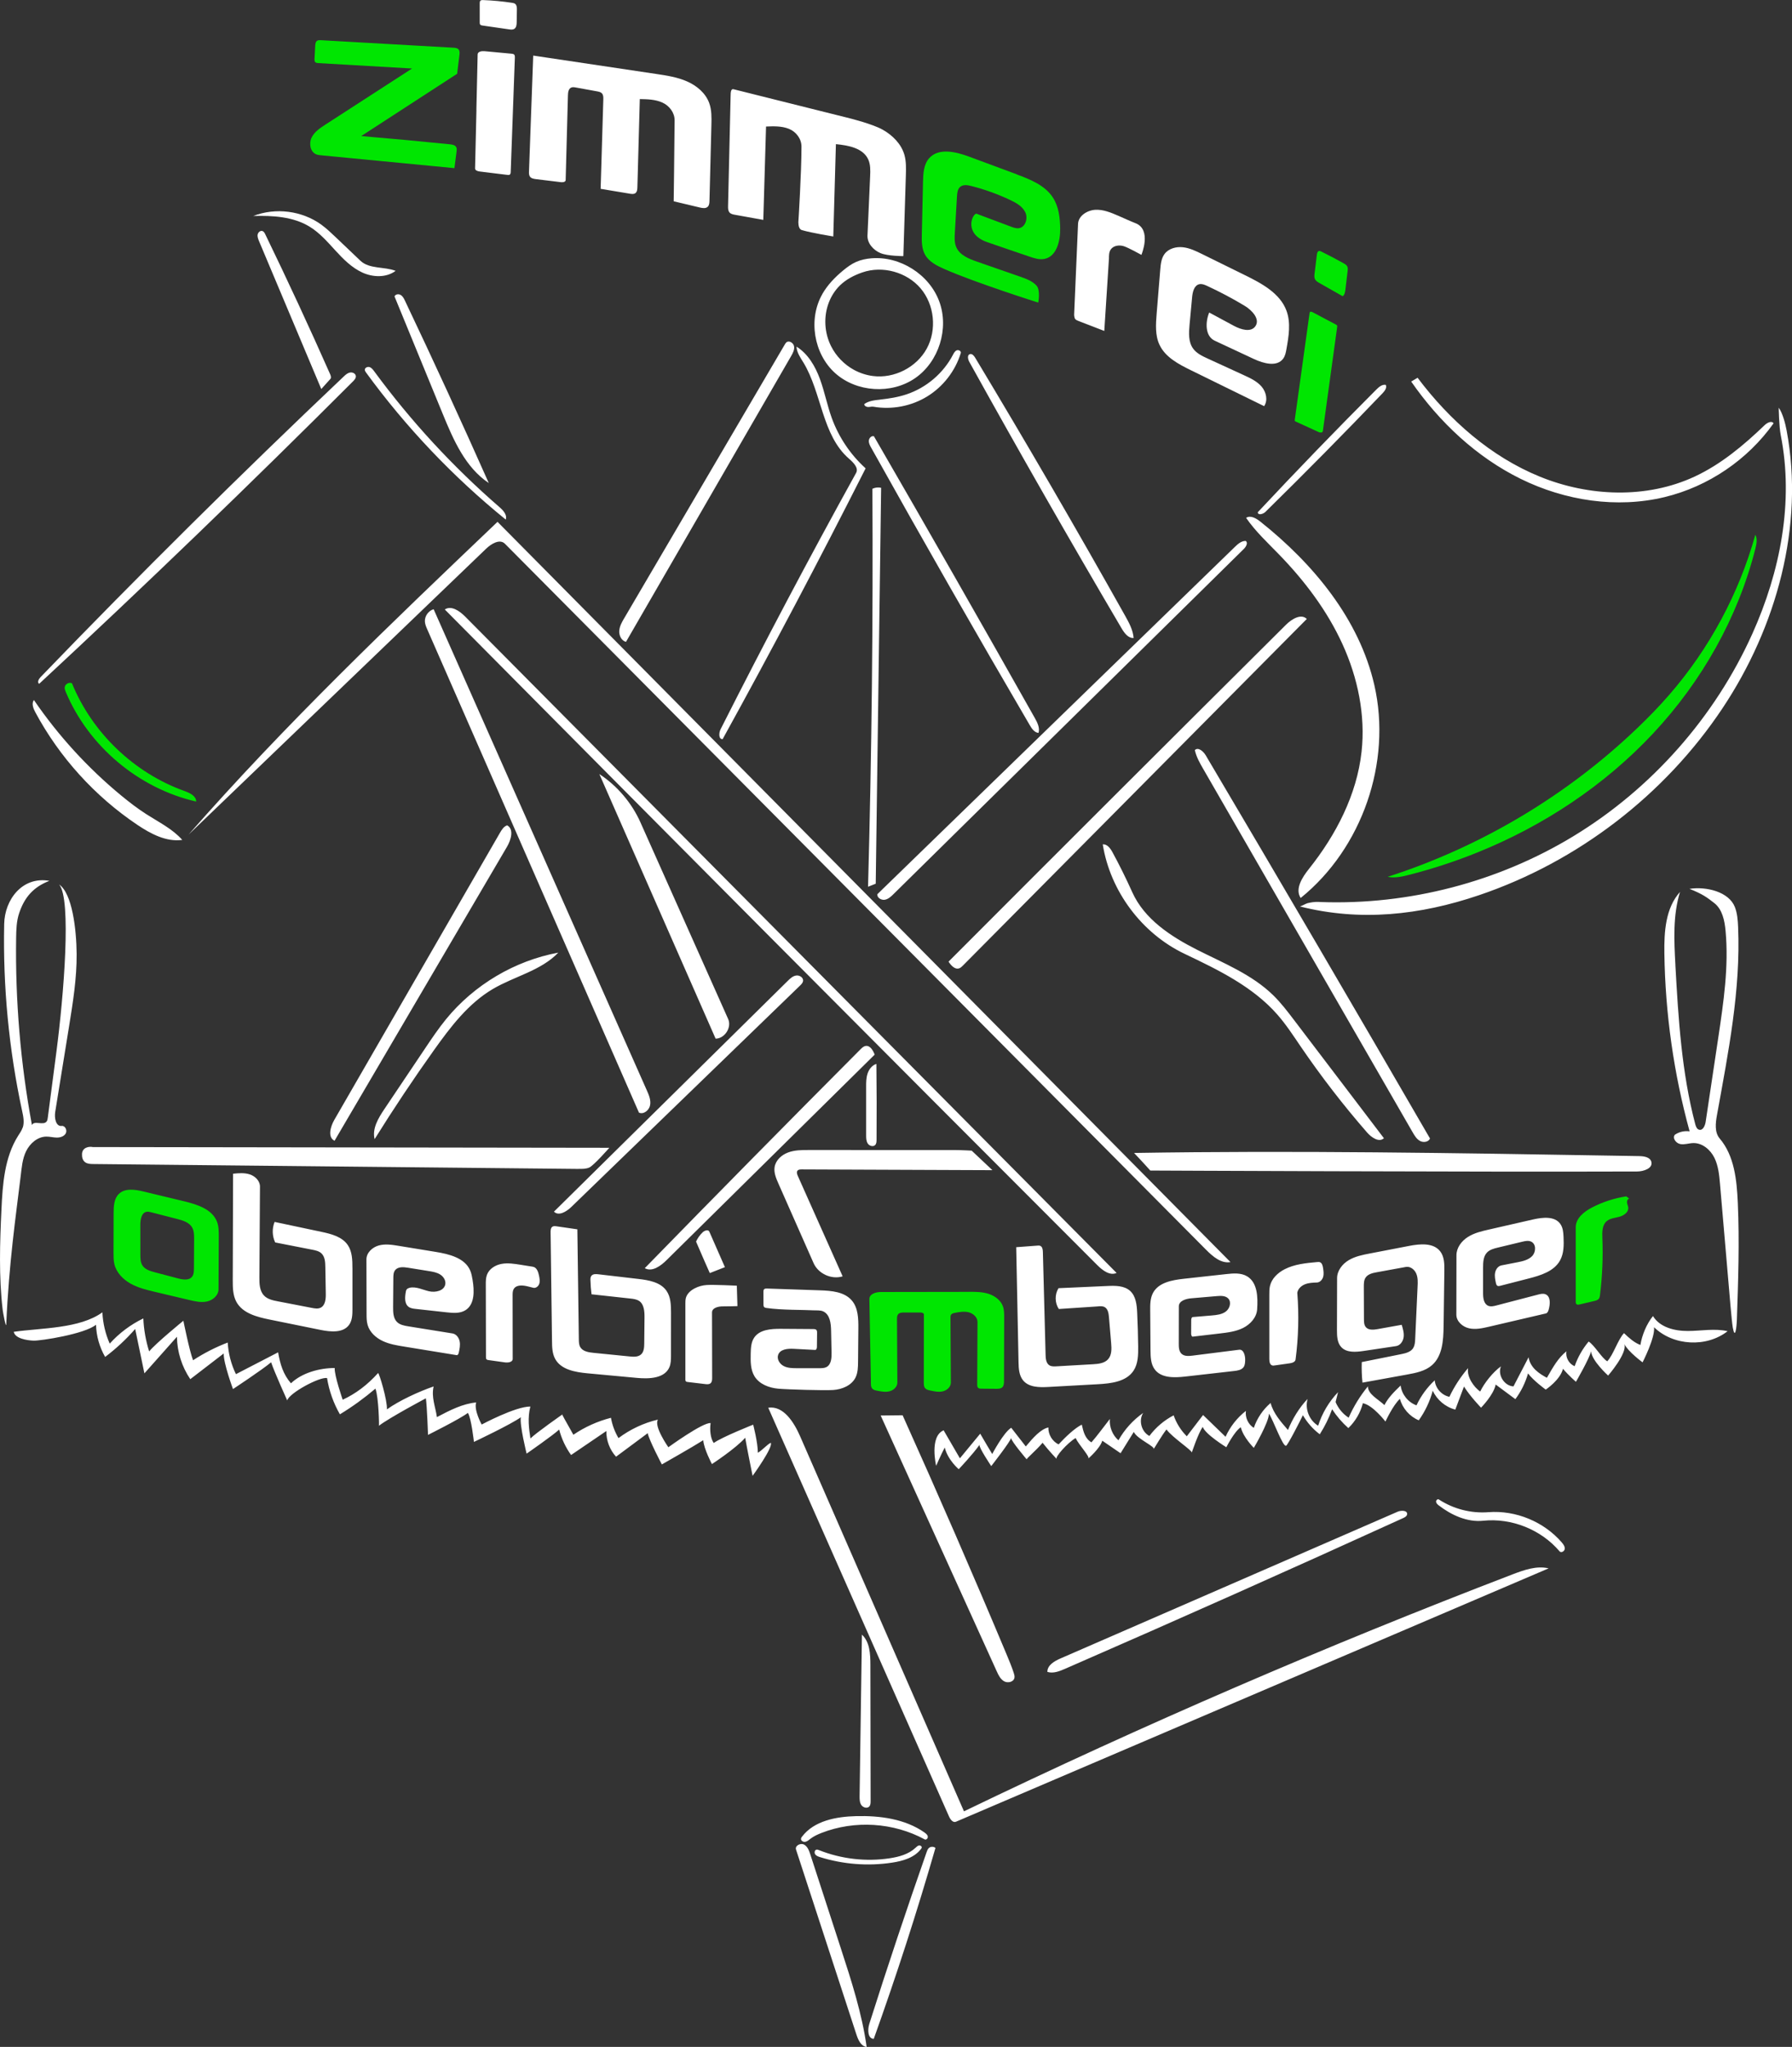 <?xml version="1.0" encoding="UTF-8"?><svg id="a" xmlns="http://www.w3.org/2000/svg" viewBox="0 0 547.63 625.37"><rect x="0" y="0" width="547.63" height="625.37" fill="#333333" stroke="none"/><path id="b" d="M536.42,163.37c.68,1.26,.37,2.8,.03,4.19-5.31,21.1-16.39,40.63-31.26,56.52-14.87,15.89-33.45,28.18-53.62,36.33-6.85,2.77-13.88,5.07-21.04,6.89-2.11,.54-4.32,1.03-6.45,.58,28.42-9.14,54.72-24.8,76.29-45.45,3.39-3.24,6.67-6.61,9.74-10.15,12.25-14.08,21.32-30.93,26.32-48.92h0ZM59.95,244.89h0c.02-1.71-1.94-2.63-3.55-3.21-15.4-5.51-28.24-17.79-34.41-32.93-.9-.44-2.14,.27-2.22,1.27-.04,.48,.15,.94,.33,1.38,6.97,16.62,22.28,29.48,39.86,33.49h0Z" fill="#00e601"/><path id="c" d="M377.08,99.55c2.12,1.14,5.18,2.09,6.56,.12,1.52-2.17-1.01-4.87-3.28-6.24-3.71-2.24-7.55-4.27-11.49-6.09-.74-.34-1.56-.69-2.36-.51-1.58,.35-2.05,2.34-2.2,3.95-.26,2.79-.52,5.58-.78,8.37-.23,2.51-.41,5.28,1.07,7.33,1.06,1.48,2.79,2.3,4.45,3.06,3.72,1.71,7.43,3.42,11.15,5.12,1.95,.9,3.97,1.84,5.36,3.48,1.39,1.64,1.97,4.18,.75,5.95-7.45-3.66-14.91-7.31-22.36-10.97-3.78-1.85-7.84-3.98-9.62-7.8-1.36-2.91-1.12-6.28-.86-9.49,.37-4.48,.73-8.97,1.1-13.45,.14-1.67,.31-3.43,1.31-4.78,1.25-1.68,3.54-2.29,5.62-2.06s4,1.17,5.87,2.09c4.39,2.16,8.79,4.33,13.18,6.49,5.1,2.51,10.65,5.5,12.61,10.85,1.35,3.69,.67,7.78-.02,11.65-.18,1.02-.38,2.09-.99,2.93-1.89,2.63-5.98,1.52-8.92,.15-4.01-1.87-8.02-3.75-12.03-5.62-2.93-1.37-2.9-5.61-1.67-8.6,2.52,1.36,5.04,2.71,7.55,4.07h0Zm-133.1-31.56h0c.02,.92,.2,2.07,1.09,2.32,3.14,.9,9.58,1.94,9.58,1.94,0,0,.53-18.8,.8-28.21,3.8,.37,8.27,1.18,9.87,4.65,.73,1.59,.67,3.41,.59,5.15-.27,6.03-.54,12.06-.81,18.08-.11,2.37,1.77,4.48,3.95,5.4,2.19,.93,7.01,.93,7.01,.93,0,0,.51-16.51,.77-24.76,.06-2.06,.12-4.17-.44-6.16-.96-3.37-3.65-6.04-6.72-7.75-3.07-1.7-9.92-3.42-9.92-3.42l-35.63-8.91c-.75-.12-.84,.85-.85,2.15,0,0-.52,22.37-.78,33.55-.02,.69,0,1.46,.46,1.98,.4,.45,1.05,.58,1.64,.69,2.89,.52,8.67,1.56,8.67,1.56,0,0,.56-19.02,.84-28.52,2.36-.1,4.81-.18,7.01,.71,2.19,.89,3.82,3.04,3.82,5.4,0,8.15-.96,23.19-.96,23.19h0Zm-48.45-37.72c2.34,.04,4.76,.1,6.9,1.07,2.13,.97,3.75,3.09,3.73,5.44-.07,8.74-.28,24.72-.28,24.72,0,0,5.33,1.27,8,1.9,.83,.2,1.82,.35,2.42-.25,.45-.45,.49-1.15,.51-1.78,.2-7.72,.39-15.45,.59-23.17,.06-2.27,.11-4.6-.67-6.73-1.11-3.04-3.8-5.29-6.76-6.59-2.96-1.31-6.2-1.8-9.4-2.28-12.54-1.87-25.08-3.75-37.62-5.62-.43,11.79-.86,23.59-1.29,35.38-.02,.56-.03,1.16,.3,1.61,.4,.55,1.15,.67,1.83,.76,2.55,.31,5.1,.62,7.64,.93,.59,.07,1.41-.05,1.43-.64,.23-8.64,.47-17.27,.7-25.91,.02-.9,.17-1.98,.99-2.35,.44-.2,.94-.11,1.41-.03,2.17,.39,4.34,.78,6.51,1.18,.53,.1,1.11,.21,1.47,.61,.45,.48,.45,1.21,.43,1.86-.27,9.1-.82,27.31-.82,27.31,0,0,5.97,.99,8.95,1.49,.56,.09,1.2,.17,1.66-.16,.54-.39,.6-1.15,.62-1.81,.25-8.98,.5-17.95,.74-26.93h0Zm-.23,367.17h0c1.54,1.05,1.68,3.23,1.66,5.09-.03,2.63-.05,5.26-.08,7.9-.01,1.22-.09,2.59-1,3.39-.9,.79-2.24,.72-3.44,.6-3.71-.37-7.41-.74-11.12-1.11-1.52-.15-3.26-.45-4.01-1.77-.39-.69-.41-1.52-.42-2.31-.15-11.22-.3-22.43-.45-33.65-2.12-.31-4.23-.62-6.35-.92-.43-.06-.9-.12-1.26,.11-.53,.33-.57,1.07-.57,1.69,.14,11.08,.29,22.16,.43,33.25,.02,1.85,.07,3.79,.95,5.43,1.8,3.35,6.2,4.09,9.99,4.44,5.03,.47,10.06,.93,15.09,1.4,3.69,.34,8.35,.15,9.83-3.24,.49-1.11,.5-2.37,.5-3.59,0-4.35,0-8.69,.01-13.04,0-2.34-.05-4.84-1.39-6.76-1.85-2.65-5.45-3.25-8.66-3.62-4.06-.47-8.12-.95-12.18-1.42-.76-.09-1.67-.12-2.12,.5-.28,.38-.29,.89-.27,1.36,.04,1.42,.15,2.85,.33,4.26,3.96,.43,7.93,.87,11.89,1.3,.92,.1,1.88,.22,2.64,.73h0Zm236.55,14.46h0c-.78,1.18-2.32,1.55-3.71,1.83-4,.8-7.99,1.61-11.99,2.41-.07,2.09,0,4.19,.22,6.28,4.54-.82,9.08-1.65,13.62-2.47,2.7-.49,5.55-1.05,7.62-2.86,3.2-2.81,3.49-7.6,3.55-11.86,.08-5.66,.15-11.32,.23-16.99,.03-2.06,0-4.29-1.26-5.92-2.07-2.7-6.18-2.32-9.52-1.67-3.98,.77-7.96,1.54-11.94,2.3-2.24,.43-4.53,.88-6.49,2.05-1.96,1.16-3.56,3.2-3.57,5.48-.01,5.29-.03,10.58-.04,15.86,0,1.84,.06,3.87,1.31,5.22,1.63,1.76,4.42,1.54,6.79,1.19,3.32-.5,6.64-.99,9.96-1.49,1.27-.19,2.15-1.46,2.32-2.74,.17-1.27-.22-2.54-.59-3.77-2.46,.44-4.92,.88-7.38,1.32-1.26,.23-2.79,.36-3.6-.63-.53-.64-.55-1.54-.56-2.37-.01-3.32-.02-6.64-.04-9.96,0-.95,.01-1.97,.53-2.76,.72-1.1,2.16-1.43,3.46-1.66,2.96-.54,5.92-1.08,8.88-1.62,1.32-.24,2.62,.78,3.15,2.02,.53,1.24,.48,2.64,.41,3.98-.24,5.34-.49,10.67-.73,16.01-.04,.97-.11,2-.65,2.81h0Zm-324.15-24.46h0c0-2.44-.05-5.06-1.43-7.07-1.75-2.55-5.07-3.39-8.1-4.03-4.75-1.01-9.5-2.01-14.25-3.02-.82,1.99-.75,4.33,.18,6.27,3.77,.74,7.55,1.48,11.33,2.22,.98,.19,2.02,.41,2.76,1.08,1.11,1.01,1.21,2.68,1.23,4.18,.05,2.73,.09,5.47,.14,8.2,.03,1.61-.15,3.58-1.61,4.27-.8,.38-1.75,.22-2.62,.05-3.47-.67-6.95-1.34-10.42-2.01-1.53-.29-3.16-.64-4.23-1.77-1.35-1.41-1.42-3.57-1.41-5.52,.06-9.25,.12-18.51,.18-27.76,.01-1.73-1.45-3.18-3.09-3.72-1.64-.55-3.41-.39-5.13-.22-.03,10.81-.07,21.63-.1,32.44,0,2.3,.01,4.71,1.12,6.73,1.9,3.48,6.27,4.6,10.15,5.39,5.2,1.06,10.4,2.11,15.6,3.17,3.06,.62,6.89,.97,8.7-1.58,.97-1.37,1.01-3.16,1.01-4.84,0-4.16,0-8.32,0-12.48h0Zm227.92,11.66c.67-.04,1.38-.08,1.97,.25,.99,.56,1.2,1.87,1.3,3.01,.22,2.64,.45,5.29,.67,7.93,.15,1.73,.23,3.67-.92,4.97-1.12,1.26-2.99,1.45-4.68,1.54-3.71,.21-7.43,.43-11.14,.64-.72,.04-1.5,.07-2.12-.31-1-.62-1.14-1.99-1.17-3.17-.28-10.49-.55-20.97-.83-31.46-.02-.71-.13-1.57-.78-1.86-.29-.13-.62-.11-.93-.08-2.15,.16-4.3,.32-6.44,.48,.24,11.68,.47,23.37,.71,35.05,.04,1.98,.14,4.13,1.41,5.66,1.76,2.12,4.94,2.14,7.68,1.99,5.07-.28,10.13-.56,15.2-.84,4.02-.22,8.63-.77,10.85-4.12,1.4-2.12,1.45-4.82,1.42-7.36-.04-3.44-.14-6.88-.3-10.31-.11-2.42-.37-5.1-2.16-6.72-1.79-1.62-4.48-1.61-6.9-1.5-4.99,.22-9.99,.44-14.98,.67-1.19,1.9-1.15,4.49,.09,6.36,4.02-.27,8.04-.54,12.05-.8h0Zm-86.19,7.17c-.22-.2-.54-.21-.84-.22-3.33-.02-6.65-.04-9.98-.07-2.99-.02-6.49,.22-8.15,2.71-.95,1.42-1.01,3.23-1.05,4.94-.05,2.34-.06,4.82,1.15,6.83,1.48,2.43,4.45,3.56,7.29,3.81,2.84,.25,14.01,.58,16.75,.4,2.74-.18,5.65-1.38,6.86-3.84,.71-1.45,.74-3.14,.76-4.76,.03-3.4,.06-6.79,.09-10.19,.03-2.98-.05-6.25-1.97-8.53-2.27-2.69-6.22-3.01-9.73-3.13-5.41-.18-10.82-.37-16.23-.55-.31-.01-.65,0-.87,.21-.2,.21-.22,.53-.21,.82,0,1.27,0,2.54,.01,3.81,0,.28,.01,.6,.2,.81,.18,.2,.46,.25,.72,.29,4.74,.69,11.42,.54,14.32,.72,1.03,.06,2.15-.1,3.09,.36,1.99,.97,2.3,3.62,2.34,5.84,.04,2.27,.09,4.54,.14,6.81,.03,1.6-.11,3.52-1.51,4.3-.65,.36-1.44,.37-2.19,.37-2.29,0-4.57,0-6.86,0-1.4,0-2.86-.02-4.09-.67-1.24-.65-2.15-2.15-1.65-3.46,.65-1.7,2.93-1.89,4.75-1.79,2.17,.11,4.34,.23,6.51,.34,.42,.02,.57-.54,.57-.96,.02-1.42,.03-2.83,.05-4.25,0-.34-.01-.72-.26-.95h0Zm-124.26-12.81h0c-.34,.08-.69,.21-.9,.49-.16,.22-.21,.49-.26,.75-.29,1.61-.45,3.6,.87,4.57,.62,.45,1.42,.55,2.18,.63,3.14,.35,6.28,.69,9.42,1.04,1.97,.22,4.11,.4,5.78-.66,2.84-1.8,2.71-5.92,2.16-9.23-.17-1-.34-2.01-.75-2.94-1.67-3.82-6.44-4.97-10.55-5.64-3.78-.62-7.56-1.23-11.34-1.85-2.01-.33-4.09-.65-6.05-.1-1.96,.55-3.76,2.22-3.75,4.26,.01,5.53,.03,11.05,.04,16.58,0,1.17,0,2.37,.34,3.49,.65,2.19,2.5,3.86,4.57,4.84,2.07,.98,4.36,1.36,6.61,1.72,5.34,.87,10.67,1.74,16.01,2.61,.37,.06,.57-.4,.65-.76,.25-1.13,.49-2.3,.27-3.44-.22-1.14-1.04-2.24-2.18-2.43-4.5-.72-9-1.45-13.5-2.17-1.25-.2-2.59-.45-3.48-1.34-1.13-1.13-1.19-2.92-1.18-4.52,.02-2.96,.04-5.92,.07-8.89,0-.84,.03-1.75,.55-2.41,.85-1.09,2.5-.98,3.87-.76,2.14,.34,4.27,.69,6.41,1.03,1.19,.19,2.42,.4,3.45,1.03s1.81,1.82,1.6,3.01c-.35,2-3.01,2.59-4.99,2.13-1.98-.46-3.94-1.51-5.92-1.07h0Zm239.4,14.9c2.7-.32,5.41-.63,8.11-.95,2.47-.29,4.99-.59,7.21-1.7,2.22-1.11,4.12-3.2,4.29-5.68,.25-3.71,.12-8.2-3.08-10.1-1.87-1.11-4.22-.91-6.38-.67-4.32,.48-8.65,.95-12.97,1.43-3.57,.39-7.7,1.14-9.39,4.31-.87,1.63-.88,3.57-.86,5.41,.03,4.05,.06,8.1,.09,12.15,.02,2.03,.08,4.21,1.3,5.83,1.99,2.67,5.95,2.55,9.26,2.18,5.01-.57,10.02-1.14,15.03-1.71,1.05-.12,2.23-.31,2.85-1.17,.43-.6,.47-1.38,.49-2.12,.05-1.41-.46-3.38-1.86-3.2-4.75,.6-9.49,1.2-14.24,1.8-1.15,.14-2.46,.24-3.32-.54-.82-.75-.88-2-.87-3.11,0-3.81,.01-7.61,.02-11.42,0-1.67,2.16-2.31,3.83-2.45,2.61-.22,5.22-.45,7.83-.67,1.21-.1,2.59-.14,3.43,.73,1.05,1.1,.49,3.06-.72,3.98-1.22,.92-2.82,1.08-4.34,1.21-1.91,.16-3.82,.32-5.73,.48-.41,.03-.52,.57-.52,.98,0,1.36-.01,2.72-.02,4.08,0,.42,.16,.99,.57,.94h0Zm92.58-16.38c.07,.32,.16,.68,.45,.85,.27,.15,.6,.08,.9,0,2.87-.74,5.74-1.47,8.6-2.21,3.71-.95,7.82-2.2,9.66-5.56,1.17-2.13,1.16-4.7,1.05-7.13-.06-1.38-.17-2.84-.97-3.98-1.71-2.45-5.39-2.05-8.31-1.39-4.48,1.02-8.96,2.05-13.44,3.07-2.24,.51-4.53,1.04-6.48,2.27-1.95,1.22-3.52,3.29-3.52,5.59-.01,6.06-.02,12.11-.03,18.17,0,2.05,1.88,3.71,3.88,4.16,2,.45,4.08-.02,6.08-.48,5.8-1.35,11.6-2.7,17.4-4.06,.5-.12,.72-.7,.86-1.19,.47-1.7,.63-4.04-1.01-4.68-.7-.27-1.48-.09-2.21,.1-4.27,1.11-8.54,2.22-12.8,3.34-.82,.21-1.71,.42-2.49,.08-1.35-.59-1.55-2.39-1.55-3.86,0-2.58,0-5.17,0-7.75,0-1.64,.07-3.45,1.19-4.64,.86-.9,2.13-1.23,3.34-1.52,2.48-.6,4.97-1.2,7.45-1.79,.9-.22,1.9-.43,2.74-.02,1.53,.74,1.48,3.12,.32,4.36-1.16,1.24-2.94,1.63-4.61,1.95-1.6,.31-3.2,.63-4.81,.94-1.03,.2-1.75,1.21-1.94,2.24-.2,1.03,.02,2.09,.24,3.12h0ZM338.89,79.03h0c0-.95,0-1.95,.51-2.75,.8-1.25,2.59-1.51,4.01-1.07,1.42,.44,5.4,2.66,5.4,2.66,0,0,3.25-7.7-1.78-9.67-1.79-.7-3.52-1.52-5.28-2.28-2.25-.97-4.61-1.97-7.06-1.82-2.45,.15-5.13,1.83-5.24,4.28-.39,9.19-1.2,27.83-1.2,27.83,0,0,.05,.91,.32,1.25,.23,.29,.6,.44,.95,.58,2.65,1.02,7.95,3.07,7.95,3.07l1.42-22.09h0ZM145.6,33.54c-.14,5.97-.28,11.93-.42,17.9-.01,.62,.77,.88,1.38,.95,2.84,.35,5.69,.7,8.53,1.05,.23,.03,.49,.05,.68-.08,.25-.17,.29-.52,.3-.83,.43-11.65,.85-23.31,1.27-34.96,.01-.31,0-.65-.2-.88-.2-.21-.51-.25-.8-.28-2.76-.26-5.52-.51-8.28-.77-.87-.08-2.07,.12-2.09,.98-.07,3.06-.14,6.12-.21,9.18-.06,2.58-.12,5.16-.18,7.74h0ZM402.52,385.58c-3.42,.31-6.95,.64-10,2.23-2.06,1.07-3.9,2.82-4.42,5.08-.2,.85-.2,1.74-.2,2.61,0,6.56,0,13.13,0,19.69,0,.77,.13,1.74,.87,1.97,.26,.08,.55,.05,.82,0,1.51-.21,3.01-.43,4.52-.64,.76-.11,1.71-.39,1.81-1.15,.89-6.76,1.07-13.62,.53-20.42,.21-1.21,1.24-2.15,2.38-2.59,1.14-.45,2.4-.49,3.62-.53,.92-.03,1.66-.85,1.91-1.74,.24-.89,.1-1.83-.04-2.74-.11-.69-.31-1.5-.97-1.73-.26-.09-.55-.07-.83-.04h0Zm-239.66,1.43h0c-1.28-.2-2.55-.41-3.83-.61-1.91-.3-3.86-.61-5.76-.26-1.9,.35-3.77,1.5-4.45,3.31-.36,.96-.37,2.02-.36,3.05,.02,7.36,.04,14.73,.05,22.09,0,.26,.01,.55,.2,.73,.15,.15,.37,.18,.58,.21,1.67,.23,3.34,.47,5,.7,.98,.14,2.39-.06,2.39-1.06-.01-6.46-.02-12.92-.03-19.37,0-.7,0-1.43,.37-2.02,.83-1.34,2.82-1.13,4.35-.74,.53,.13,1.07,.27,1.6,.4,.79,.2,1.58-.46,1.83-1.23,.25-.77,.1-1.61-.06-2.4-.23-1.18-.69-2.6-1.88-2.79h0Zm62.32,5.79s-7.01-.35-9.16-.21c-1.3,.08-2.6,.42-3.76,1.04-1.2,.63-2.31,1.61-2.66,2.92-.15,.57-.15,1.17-.15,1.76,0,7.7,0,15.41,0,23.11,0,.21,0,.44,.15,.6,.13,.14,.35,.18,.54,.2,1.79,.21,3.58,.43,5.37,.64,.57,.07,1.21,.11,1.64-.26,.45-.39,.48-1.05,.48-1.64-.01-6.66-.03-13.32-.04-19.97,0-1.46,1.97-1.9,3.43-1.87,1.15,.02,4.34-.08,4.34-.08l-.19-6.23h0ZM146.6,6.8c0,.26,0,.55,.18,.74,.17,.18,.43,.23,.67,.26,2.7,.39,5.41,.78,8.11,1.17,.54,.08,1.14,.15,1.61-.15,.64-.41,.72-1.29,.73-2.05,.02-1.26,.04-2.53,.06-3.79,.01-.66-.03-1.43-.56-1.82-.27-.2-.62-.26-.96-.31-2.92-.44-5.87-.72-8.82-.83-.28-.01-.59,0-.79,.18-.22,.2-.23,.53-.23,.83,0,1.93,0,3.86,0,5.79h0Z" fill="#fff"/><path id="d" d="M310.64,53.26c4.21,1.56,8.71,3.35,11.14,7.12,1.76,2.73,2.16,6.12,2.21,9.38,.06,3.81-1.05,8.57-4.78,9.34-1.56,.32-3.16-.2-4.66-.72-4.32-1.48-9.7-3.28-12.97-4.44-6.92-2.46-4.65-8.31-3.24-8.67,0,0,7.08,2.66,10.62,3.98,.77,.29,1.58,.58,2.4,.47,2.01-.29,2.85-3.02,1.97-4.85-.87-1.83-2.79-2.9-4.63-3.77-3.8-1.79-7.76-3.22-11.83-4.26-1.16-.3-2.52-.52-3.43,.24-.81,.68-.93,1.86-.99,2.91-.22,3.68-.44,7.36-.65,11.04-.09,1.52-.17,3.11,.44,4.51,1.07,2.43,3.83,3.53,6.33,4.4,4.39,1.53,8.77,3.05,13.16,4.58,1.81,.63,3.7,1.31,5,2.71,1.31,1.4,.55,5.22,.55,5.22,0,0-19.36-6.13-28.63-10.23-2.3-1.01-4.72-2.2-5.95-4.39-1.06-1.88-1.04-4.15-.99-6.31,.12-5.33,.24-10.66,.36-15.99,.06-2.53,.2-5.28,1.87-7.18,2.87-3.25,8.12-2.01,12.19-.5,4.84,1.79,9.67,3.59,14.51,5.38h0ZM96.94,12.43c-.5,.31-.58,.99-.61,1.58-.07,1.32-.14,2.63-.21,3.95-.02,.36-.02,.76,.22,1.02,.23,.25,.6,.28,.94,.3,9.55,.55,19.1,1.1,28.65,1.65-8.82,5.7-17.63,11.4-26.45,17.11-1.66,1.07-3.4,2.23-4.26,4.01-.86,1.78-.42,4.35,1.41,5.1,.49,.2,1.03,.25,1.56,.3,13.56,1.31,27.12,2.61,40.68,3.92,.22-1.71,.44-3.41,.66-5.12,.05-.42,.1-.86-.08-1.24-.32-.68-1.2-.84-1.95-.92-9.03-.92-18.07-1.76-27.11-2.52,9.77-6.34,19.54-12.69,29.31-19.03,.23-1.91,.47-3.83,.7-5.74,.07-.59,.12-1.26-.27-1.71-.37-.42-.99-.48-1.54-.51-13.51-.77-27.03-1.54-40.54-2.3-.38-.02-.78-.04-1.1,.16h0Zm199.16,382.26c-8.96,.01-17.93,.03-26.89,.04-1.58,0-3.56,.6-3.53,2.18,.14,8.9,.4,20.23,.47,25.02,.01,.82-.12,1.83,.51,2.41,.37,.34,.88,.45,1.37,.54,1.26,.25,2.57,.5,3.81,.18,1.24-.31,2.4-1.37,2.39-2.65-.04-6.46-.07-12.92-.11-19.38,0-.53,.01-1.11,.35-1.51,.42-.49,1.15-.53,1.79-.53,1.66,0,3.32,0,4.99,0,.46,0,1.09,.15,1.09,.61-.01,6.94-.02,13.88-.03,20.82,0,.59,.02,1.23,.39,1.68,.36,.44,.96,.59,1.51,.71,1.28,.28,2.62,.57,3.9,.27,1.28-.3,2.48-1.37,2.47-2.68-.04-6.59-.08-13.18-.12-19.78,0-.35,0-.73,.22-1.01,.24-.31,.66-.41,1.04-.49,1.42-.28,2.9-.55,4.3-.2,1.4,.36,2.71,1.54,2.7,2.99-.03,6.36-.06,12.71-.09,19.07,0,.36,.01,.77,.27,1.02,.25,.24,.63,.26,.97,.26,1.53,.01,3.07,.03,4.6,.04,.65,0,1.36-.02,1.83-.46,.48-.46,.51-1.21,.52-1.88,.02-6.5,.04-12.99,.05-19.49,0-1.13,0-2.29-.38-3.36-.68-1.9-2.49-3.22-4.41-3.83-1.92-.61-3.98-.61-6-.61h0Zm-229.78-21.41c-1.45-3.84-6.03-5.29-10.02-6.26-4.14-1-8.29-1.99-12.43-2.99-2.57-.62-5.64-1.11-7.53,.72-1.52,1.46-1.62,3.81-1.62,5.92,0,4.04-.02,8.08-.03,12.11,0,1.15,0,2.31,.26,3.43,.62,2.6,2.65,4.67,4.98,5.97,2.33,1.3,4.97,1.93,7.56,2.54,3.45,.82,6.9,1.63,10.35,2.45,1.79,.42,3.65,.85,5.44,.45,1.79-.4,3.49-1.87,3.5-3.71,.03-5.36,.05-10.73,.08-16.09,0-1.54,0-3.12-.54-4.56m-7.06,14.32h0c0,.87-.03,1.8-.57,2.48-.94,1.18-2.77,.91-4.23,.53-2.38-.63-4.76-1.25-7.13-1.88-1.46-.38-3.05-.87-3.84-2.15-.57-.92-.58-2.07-.59-3.15,0-3.09,0-6.19-.01-9.28,0-1.59,.36-3.64,1.93-3.91,.47-.08,.94,.04,1.4,.16,2.64,.68,5.29,1.36,7.93,2.04,1.73,.44,3.64,1.02,4.55,2.56,.61,1.05,.62,2.32,.62,3.54-.02,3.02-.03,6.04-.05,9.06h0ZM403.84,132.13c.45-.07,.45-.67,.45-.67l4.34-31.53s.04-.35-.02-.48c-.06-.13-.36-.29-.36-.29l-7.04-3.73s-.42-.25-.73-.21c-.22,.03-.28,.43-.28,.43l-4.52,32.57s-.05,.29,.02,.39c.07,.1,.37,.23,.37,.23l7.02,3.21s.31,.14,.75,.07h0Zm94.04,234.08c-.3-.23-.59-.47-.89-.7-3.64,.55-7.2,1.7-10.47,3.4-2.44,1.26-4.98,3.28-4.98,6.03,0,7.58,0,15.15,0,22.73,0,.28,.02,.61,.23,.79,.24,.21,.61,.15,.92,.08,1.5-.35,3-.71,4.5-1.06,.53-.13,1.11-.28,1.43-.72,.24-.32,.29-.73,.34-1.12,.71-5.77,.95-11.59,.72-17.4-.07-1.81-.09-3.89,1.26-5.1,1.05-.94,2.58-1.03,3.94-1.4,1.36-.37,2.83-1.38,2.71-2.79-.05-.51-.31-.99-.38-1.5-.07-.51,.16-1.15,.67-1.23h0ZM411.15,88.5c.22-1.89,.45-3.77,.67-5.66,.06-.48,.11-.99-.1-1.43-.22-.45-.69-.73-1.13-.98-2.24-1.26-4.51-2.45-6.82-3.58-.22-.11-.47-.22-.71-.16-.43,.1-.57,.64-.62,1.08-.24,1.93-.47,3.87-.71,5.8-.07,.57-.13,1.18,.11,1.7,.27,.56,.83,.89,1.37,1.2,2.37,1.34,4.73,2.68,7.1,4.03,.61-.42,.75-1.25,.84-1.99h0Z" fill="#00e601"/><path id="e" d="M294.59,553.39c54.82-26.44,110.75-50.59,167.58-72.37,3.56-1.36,7.39-2.74,11.09-1.86-60.37,25.8-120.75,51.6-181.12,77.41-.91,.39-1.72-.7-2.12-1.6-18.42-41.63-36.83-83.26-55.25-124.89,4.65-.68,7.85,4.41,9.74,8.72,16.69,38.2,33.39,76.4,50.08,114.6h0ZM57.62,254.99c30.31-29.12,60.63-58.23,90.94-87.35,1.59-1.53,4.18-3.08,5.74-1.52,71.41,71.89,142.82,143.78,214.23,215.66,2.06,2.08,4.62,4.32,7.5,3.81-74.66-75.39-149.33-150.78-223.99-226.16-32.42,30.91-64.89,61.87-94.41,95.55h0Zm360.41,168.56c-2.38,2.91-4.37,6.14-5.89,9.58-1.77-1.15-3.18-2.84-3.99-4.79,.25-1,.51-2.01,.76-3.01-2.77,2.89-4.88,6.43-6.09,10.25-2.71-1.61-4.11-5.15-3.22-8.18-2.47,2.53-4.71,6.2-6,9.49-2.07-2.38-4.52-5.13-5.3-8.26-2.35,2.02-4.15,4.68-5.14,7.61-1.72-1.06-2.7-3.19-2.41-5.19-2.68,2.08-4.83,4.82-6.22,7.91-2.29-2.22-4.59-4.43-6.88-6.65-1.66,2.17-3.32,4.33-4.97,6.5-1.8-1.79-3.19-4-4.02-6.4-2.9,1.51-5.46,3.68-7.41,6.3-2.43-1.26-3.36-4.73-1.9-7.03-3.1,2.17-5.71,5.05-7.56,8.36-1.83-1.6-2.83-4.1-2.62-6.52-2.05,2.63-3.94,5.22-5.63,7.14-1.94-1.12-2.45-3.22-2.95-5.41-2.16,1.07-4.99,3.77-7.09,6.04-1.92-.92-3.2-3.05-3.12-5.18-2.32,.51-4.61,3.05-6.9,5.81-1.48-1.9-2.97-3.81-4.45-5.71-2.34,1.4-5.81,8.02-5.81,8.02,0,0-2.78-4.61-3.67-6.21-2.07,2.51-4.14,5.01-6.21,7.52-1.66-2.85-3.32-5.7-4.97-8.55-4.42,1.83-2.29,10.84-2.29,10.84,0,0,1.52-3.5,2.63-5.59,.93,3.82,4.27,6.63,4.27,6.63,0,0,4.37-4.6,6.36-7.46-.32,.72,3.58,6.51,3.58,6.51,0,0,6.06-7.76,6.05-8.59,.07,1,4.79,6.54,4.79,6.54-.14-.25,2.78-2.62,4.85-5.08,1.95,2.49,4.36,5.01,4.36,5.01-.9-.37,3.34-5.08,5.74-6.45,.96,2.1,4.62,5.88,3.83,6.3,0,0,3.68-3.18,4.31-5.49,1.86,1.28,3.73,2.55,5.59,3.83,1.35-2.17,2.69-4.34,4.04-6.51,1.1,2.29,7,4.59,6,5.36,.53-.76,2.28-3.87,3.99-6.12,1.7,2.39,8.01,6.52,7.73,7.09,0,0,1.95-5.88,3.35-7.88,.72,2.24,7.21,6.23,7.21,6.23,0,0,2.45-4.85,4.43-6.12,.68,3.03,3.97,6.31,3.97,6.31,0,0,4.57-7.69,4.63-10.44,1.33,1.95,4.23,10.22,5.24,9.79,.54-.23,4.24-7.48,5.13-9.33,1.31,2.26,3.07,4.26,5.16,5.83,1.53-2.4,2.8-4.97,3.77-7.65,1.39,2.13,3.06,4.07,4.96,5.76,2.14-2.06,3.7-4.72,4.44-7.6,3.05,.57,6.9,5.6,6.9,5.6,0,0,2.3-5.01,4.42-6.94,.79,2.91,2.98,5.4,5.76,6.56,1.95-2.73,3.41-5.81,4.27-9.05,1.29,2.82,3.89,5.01,6.9,5.78,.88-2.35,1.77-4.7,2.65-7.05,1.86,3,5.21,6.46,5.21,6.46,0,0,3.88-3.92,4.47-7.07,2.01,1.49,4.01,2.98,6.02,4.47,1.75-2.36,3.07-5.04,3.87-7.87,1.56,2.15,5.41,4.95,5.41,4.95,0,0,4.41-2.93,5.27-6.36,1.71,2.04,3.96,3.97,3.96,3.97,0,0,4.13-7.09,4.62-9.32,.24,2.96,5.22,7.42,5.22,7.42,0,0,5.93-6.81,4.96-9.62,1.12,2.31,5.56,5.58,5.56,5.58,0,0,3.87-7.48,3.51-10.73,5.87,5.71,16.03,6.26,22.48,1.21-3.95-.9-8.07-.08-12.12-.06-4.05,.02-8.58-1.09-10.69-4.56-1.95,2.41-3.34,5.78-3.84,8.83-1.89-.69-3.56-2.22-5.01-3.61-1.84,1.91-3.28,6.68-5.12,8.6-1.76-1.06-3.93-4.97-5.69-6.03-1.86,2.23-3.32,4.79-4.27,7.53-1.75-.7-2.85-2.71-2.51-4.56-2.56,2.09-3.93,4.55-5.98,8.1-2.22-1.2-5.08-2.99-5.59-6.27-1.54,2.97-3.08,5.93-4.62,8.9-2.82-.15-4.92-3.53-3.82-6.13-2.4,1.72-5.08,5.04-6.35,7.7-1.88-1.32-4.15-4.39-3.7-7.16-2.28,2.66-4.21,5.61-5.71,8.77-2.36-.47-4.29-2.63-4.48-5.04-2.33,2.16-4.23,4.77-5.58,7.65-2.56-.92-4.51-3.36-4.84-6.06-2.1,2.01-3.92,3.88-4.95,5.98-1.93-1.83-5.07-3.31-5.05-5.73h0Zm-329.11-.92c-2.4-2.78-3.3-5.85-3.93-9.47-4.3,2.22-8.59,4.45-12.89,6.67-1.46-3.01-2.32-6.32-2.51-9.66-3.71,1.42-7.27,3.24-10.59,5.41-1.12-2.87-2.96-12.07-2.96-12.07,0,0-8.4,6.85-10.46,9.37-1.03-3.26-1.63-6.66-1.78-10.08-3.88,1.87-7.39,4.5-10.27,7.7-1.33-3.01-2.09-6.27-2.24-9.56-6.97,5.03-18.57,4.74-27.09,5.95,.38,2.03,3.98,2.62,6.05,2.7,2.07,.08,15.62-1.99,19.09-4.86,.1,3.44,1.07,6.85,2.79,9.84,3.34-2.52,6.42-5.39,9.18-8.54,.94,4.52,1.88,9.04,2.82,13.55,3.31-3.73,6.63-7.46,9.94-11.18,.06,4.6,1.5,9.16,4.08,12.96,3.4-2.62,6.81-5.23,10.21-7.85-.06,3.07,2.84,10.87,2.84,10.87,0,0,8.94-5.89,11.65-8.18,.98,2.94,4.92,11.66,4.92,11.66,.57-2.25,9.97-7.32,12.18-6.83,.62,3.89,1.96,7.66,3.92,11.07,3.82-2.32,7.45-4.95,10.86-7.85,1.02,2.8,1.15,11.43,1.07,11.35,2.81-2.25,15.37-8.99,14.35-8.36,.35,2.39,.65,11.14,.65,11.14,0,0,9.96-4.96,12.18-6.72,1.05,1.52,1.85,8.87,1.85,8.87,0,0,11.39-5.38,14.34-7.54-.42,2.39,1.76,11.12,1.76,11.12,0,0,8.12-5.63,9.95-7.36,.72,2.79,1.96,5.44,3.64,7.78,3.59-2.44,7.19-4.89,10.78-7.33-.05,2.86,1.03,5.73,2.96,7.85,3.23-2.4,6.45-4.79,9.68-7.19,.43,2.2,4.32,9.55,4.32,9.55,0,0,9.75-5.54,12.65-7.4,.17,2.61,2.65,7.29,2.65,7.29,0,0,7.31-4.77,10.17-8.04,.41,2.52,2.26,11.64,2.26,11.64,0,0,6.39-8.8,5.55-10.1-.95,.37-3,2.65-3.95,3.02,.02-3.05-1.42-8.56-1.42-8.56,0,0-9.59,3.8-12.05,5.6-1.04-1.43-1.25-4.15-.96-6.09-2.43-.23-12.91,7.39-12.91,7.39,0,0-4.5-6.38-3.19-8.45-4.35,1.03-8.48,2.97-12.05,5.65-1.13-1.91-1.92-4.02-2.3-6.2-4.09,1.05-8,2.81-11.49,5.18-2.32-4.17-3.85-6.73-3.33-6.22,0,0-7.93,5.53-9.79,7.35-.45-2.87-.92-6.37-.02-9.75-4.57-.03-14.88,5.5-14.88,5.5,0,0-2.45-4.43-1.68-6.75-4.1,.4-7.82,2.27-12,4.48-.44-3.13-1.77-6.12-1-9.37-4.44,1.53-10.46,4.28-14.28,7.01,.17-2.78-2.39-11.2-2.7-11.1-3.28,3.65-6.89,6.34-10.81,8.15,0,0-2.58-7.39-2.45-9.69-4.65,0-10.01,1.47-13.38,4.68h0Zm252.3-33.73c-66.35-66.84-132.7-133.68-199.05-200.51-1.69-1.7-4.25-3.52-6.24-2.18,66.32,66.9,132.77,133.66,199.37,200.28,1.61,1.61,3.85,3.35,5.92,2.42h0ZM543.57,124.57s.08,5.63,.62,8.38c4.05,20.37-.16,41.74-8.68,60.68-11.46,25.47-30.79,47.33-54.66,61.83-23.07,14.02-50.3,21.09-77.27,20.13-.78-.03-1.6-.2-4.01,.35-.45,.1-1.82,.9-2.32,1,18.47,4.66,36.66,2.68,54.7-3.43,30.18-10.21,56.81-30.65,74.47-57.17,16.48-24.75,25.04-55.69,19.58-84.75-.43-2.3-1.21-5.3-2.42-7.02h0ZM176.83,357.12h0c1.09,.01,2.22,.02,3.23-.41,1.36-.58,6.15-6.04,6.15-6.04l-157.84-.22c-1.29-.27-3.23,.17-3.31,2.11-.04,1.01,.18,1.95,.97,2.53,.69,.5,1.6,.53,2.45,.54,49.45,.5,98.9,1,148.35,1.5h0Zm169.72-4.88c2.4,2.5,4.98,5.38,4.98,5.38,0,0,99.67,.47,148.73,.29,2.05,0,4.91-.97,4.39-2.95-.37-1.42-2.21-1.73-3.68-1.75-2.39-.04-4.77-.08-7.16-.12-49.22-.83-98.04-1.64-147.26-.84h0Zm34.26-194.02c2.86,4.15,6.59,7.6,10.1,11.22,7.83,8.07,14.71,17.18,19.37,27.41,4.66,10.23,7.04,21.64,5.81,32.82-1.45,13.18-7.82,25.43-16.08,35.79-2.06,2.59-4.34,6.12-2.53,8.89,18.8-15.19,27.9-41.46,22.52-65.02-4.61-20.19-18.66-37.1-34.87-49.99-1.25-.99-2.99-2-4.32-1.13h0Zm-144.09,198.31c-.28,1.72,.44,3.43,1.14,5.02,3.59,8.12,7.18,16.24,10.77,24.36,1.44,3.25,5.48,5.09,8.88,4.04-4.57-10.23-9.13-20.46-13.7-30.69-.23-.52-.45-1.19-.08-1.62,.29-.34,.79-.36,1.24-.36,19.44,.08,58.31,.23,58.31,.23l-6.34-5.97s-3.38-.18-5.05-.18c-14.91,0-29.81,0-44.72-.01-2.13,0-4.3,0-6.3,.74-2,.73-3.8,2.35-4.15,4.45h0Zm275.28-61.71c-.41-7.49-.8-15.16,1.41-22.32-4.44,4.93-4.88,12.18-4.78,18.8,.26,18.35,2.86,36.66,7.71,54.35-1.58-.23-3.23,.15-4.54,1.06-.78,1.06,.42,2.6,1.72,2.83,1.3,.23,2.61-.28,3.93-.31,2.76-.07,5.22,2,6.45,4.47,1.23,2.47,1.49,5.3,1.73,8.05,.91,10.57,2.73,31.7,2.73,31.7,0,0,.84,10.27,1.17,12.11,.69,3.78,1.16,.3,1.26-2.48,.4-11.85,.81-23.71,.28-35.56-.31-6.94-1.03-14.39-5.53-19.68-1.62-1.91-1.28-4.74-.83-7.21,3.43-18.99,7.27-38.13,6.45-57.41-.09-2.08-.24-4.19-1-6.13-1.81-4.6-8.63-6.33-13.87-5.53,4.18,1.64,5.49,2.72,7.56,4.32,2.5,1.93,3.19,5.37,3.48,8.52,1.01,10.86-.61,21.77-2.22,32.56-1.29,8.6-2.58,17.21-3.87,25.81-.18,1.17-.87,2.71-2.01,2.38-.69-.2-.97-.99-1.16-1.68-4.18-15.83-5.17-32.31-6.08-48.66h0ZM6.92,344.5c-.3,.91-.87,1.71-1.39,2.52-4.16,6.6-4.73,14.77-5.09,22.56-.48,10.18-.81,20.41,.37,30.54,.1,.89,1.04,5.95,1.1,4.43,.83-18.8,2.94-33.06,4.4-45.16,.32-2.63,.51-5.34,1.69-7.71,1.17-2.37,3.47-4.38,6.12-4.43,1.07-.02,2.12,.28,3.19,.3,1.07,.02,2.26-.34,2.78-1.27,.52-.94-.17-2.42-1.23-2.29-1.81,.22-2.28-2.44-1.99-4.25,1.41-8.69,2.81-17.38,4.22-26.07,1.19-7.37,2.39-14.78,2.33-22.24-.06-7.46-1.33-18.45-5.35-21.21,3.83,4.4,1.41,33.97-.82,51.04-.88,6.75-1.76,13.49-2.65,20.24-.05,.42-.12,.86-.39,1.18-1.05,1.24-3.81-.45-4.45,1.05-3.49-18.84-5.11-38.04-4.83-57.2,.04-2.54,.11-5.12,.92-7.53,1.58-4.73,4.23-7.96,9.25-9.89-8.29-1.45-13.67,5.74-13.82,13.18-.4,19.15,1.44,38.34,5.47,57.07,.37,1.7,.75,3.5,.2,5.15h0Zm188.36-4.57c1.44,.63,3.11-.74,3.39-2.28,.29-1.54-.36-3.09-1-4.52-21.72-49-43.43-98-65.15-147-1.62,.46-2.8,2.16-2.67,3.84,.07,.82,.4,1.59,.73,2.34,21.56,49.21,43.13,98.42,64.69,147.63h0Zm.47-88.62h0c-2.68-6-7.1-11.21-12.59-14.82,11.84,26.95,23.69,53.9,35.53,80.84,2.81-.04,4.98-3.44,3.83-6.01-8.93-20.01-17.85-40.01-26.78-60.02h0Zm80.08,181.08c-2.23,.02-4.47,.05-6.7,.07,11.82,26.04,23.64,52.08,35.46,78.13,.53,1.18,1.14,2.43,2.26,3.07,1.12,.64,2.9,.23,3.16-1.04,.1-.49-.05-1-.2-1.48-.63-1.94-1.42-3.83-2.21-5.72-10.27-24.48-20.86-48.82-31.76-73.02h0Zm123.53-243.28h0c-1.73-1.75-4.62,.03-6.36,1.76-34.45,34.24-68.82,68.55-103.13,102.93,.75,1.15,1.92,2.47,3.22,2.05,.48-.15,.85-.52,1.2-.88,35.02-35.29,70.05-70.58,105.07-105.87h0Zm-34.22,40.05h0c.45,2.1,1.54,4,2.62,5.86,21.32,36.98,42.63,73.95,63.95,110.93,.59,1.02,1.22,2.08,2.26,2.64,1.03,.56,2.58,.33,3.04-.75-22.66-39.13-45.51-78.15-68.54-117.07-.73-1.23-2.29-2.6-3.32-1.61h0Zm-28.14,28.81h0c2.28,14.31,11.95,27.24,25.04,33.46,10.27,4.89,20.83,10,28.33,18.56,2.65,3.02,4.84,6.39,7.1,9.71,6.24,9.16,13.03,17.95,20.31,26.3,1.34,1.53,3.65,3.13,5.14,1.75-9.14-12.01-18.27-24.03-27.41-36.04-2.03-2.67-4.07-5.36-6.48-7.7-6.47-6.3-15.1-9.74-23.15-13.81-8.06-4.07-16.16-9.37-19.86-17.61-1.86-4.13-3.87-8.2-6.03-12.18-.65-1.21-1.64-2.58-3-2.44h0Zm-234.76,90.55c17.57-29.94,35.13-59.88,52.7-89.82,1.24-2.11,2.2-5.39,.04-6.54-1.03,.33-1.65,1.34-2.19,2.27-16.88,29.24-33.75,58.48-50.63,87.72-1.2,2.08-2.09,5.34,.08,6.37h0Zm165.06-26.3c-.49-1.32-1.43-2.92-2.82-2.65-.59,.11-1.05,.56-1.48,.98-22.1,22.19-44.09,44.49-65.96,66.9,2.23,1.26,4.86-.67,6.68-2.47,21.19-20.92,42.39-41.84,63.58-62.77h0ZM108.74,114.86h0c-.1-.78-1.05-1.2-1.81-1.04-.77,.16-1.38,.72-1.94,1.26-31.56,29.91-62.45,60.53-92.63,91.83-.55,.57-1.06,1.59-.39,2.01,32.53-30.2,64.51-61.01,95.9-92.4,.46-.46,.96-1.02,.87-1.67h0Zm324.48,.55c-.65,.39-1.31,.78-1.96,1.16,8.6,12.4,19.94,23.08,33.48,29.74,13.54,6.66,29.35,9.1,44.01,5.55,13.29-3.22,25.33-11.38,33.25-22.53-.59-.89-1.96-.18-2.73,.56-6.4,6.15-13.32,11.95-21.36,15.7-14.7,6.85-32.27,6.16-47.3,.05-15.02-6.11-27.63-17.25-37.39-30.22h0Zm-160.13,157.72c35.68-35.15,71.36-70.29,107.04-105.44,.68-.67,1.34-1.9,.54-2.43-1.31-.02-2.4,.95-3.34,1.87-36.41,35.36-72.82,70.72-109.23,106.08-.08,1.09,1.22,1.86,2.29,1.68,1.08-.19,1.93-.99,2.7-1.76h0Zm-82.3-84.32c-.72,1.23-1.46,2.51-1.55,3.94-.09,1.42,.68,3.01,2.06,3.35,16.82-29.1,33.64-58.2,50.46-87.3,.53-.92,1.08-1.94,.91-2.98s-1.5-1.9-2.33-1.24c-.22,.18-.37,.42-.51,.67-16.35,27.86-32.69,55.71-49.04,83.57h0Zm-21.51,181.36h0c1.42,1.46,3.83,.02,5.29-1.4,23.31-22.56,46.63-45.12,69.94-67.68,.4-.39,.83-.83,.91-1.38,.14-1.04-1.1-1.84-2.13-1.67-1.04,.16-1.86,.94-2.6,1.68-23.8,23.49-47.6,46.97-71.4,70.46h0ZM251.32,89.82c-4.39,7.64-2.67,18.24,3.87,24.15,6.54,5.91,17.2,6.57,24.46,1.57,7.26-5,10.44-15.15,7.39-23.43-3.04-8.27-12-13.93-20.78-13.19-1.59,.13-3.17,.46-4.63,1.1-1.46,.65-2.75,1.6-3.98,2.62-2.47,2.04-4.74,4.39-6.34,7.17m15.45,25.07h0c-2.02-.26-3.98-.9-5.77-1.87-3-1.63-5.49-4.2-7.02-7.25-2.05-4.08-2.33-9.03-.7-13.3,.75-1.96,1.9-3.78,3.4-5.25,1.91-1.86,4.33-3.11,6.85-3.98,6.18-2.14,13.59-.11,17.82,4.88,4.23,4.99,5.01,12.63,1.88,18.38-3.13,5.75-9.97,9.23-16.46,8.39h0Zm-21.25-4.14h0c5.67,9.38,5.66,22.22,13.94,29.4,1.33,1.16,3.02,2.81,2.17,4.35-14.29,25.84-28.09,51.95-41.41,78.31-.57,1.12-.62,3.11,.63,3.01,15.06-27.31,29.62-54.89,43.69-82.72-4.64-4.19-8.22-9.53-10.35-15.4-1.41-3.9-2.18-8-3.61-11.9-1.43-3.89-3.64-7.69-7.15-9.89,.05,1.78,1.16,3.32,2.08,4.84h0Zm22.11,159.24c.55-40.32,1.1-80.63,1.65-120.95-.89-.21-1.85-.1-2.67,.3,.23,40.53-.21,81.07-1.33,121.59,.78-.31,1.57-.62,2.35-.93h0ZM10.36,213.86h0c-.78,1.08-.19,2.59,.44,3.76,7.39,13.76,18.18,25.66,31.15,34.37,4.11,2.76,8.85,5.29,13.75,4.62-2.96-3.35-7.1-5.38-10.87-7.79-2.73-1.74-5.3-3.72-7.8-5.78-10.2-8.41-19.2-18.26-26.67-29.17h0ZM320.07,510.79h0c1.8,.57,3.73-.2,5.46-.96,34.55-15.06,68.98-30.4,103.27-46.03,.53-.24,1.12-.57,1.21-1.14,.18-1.22-1.77-1.29-2.91-.8-34.34,14.94-68.69,29.89-103.03,44.83-1.86,.81-4.02,2.06-4,4.09h0ZM120.55,90.53c4.91,11.96,9.82,23.92,14.73,35.88,3.27,7.97,6.92,16.4,14.09,21.17-8.3-18.68-16.84-37.25-25.61-55.7-.32-.67-.67-1.37-1.29-1.75-.63-.39-1.62-.27-1.9,.41h0Zm50.08,200.51h0c-13.34,2.48-25.72,9.82-34.31,20.33-2.29,2.81-4.32,5.82-6.34,8.83-4.17,6.21-8.34,12.41-12.5,18.62-1.86,2.77-3.8,5.98-3,9.21,5.78-9.27,11.84-18.36,18.18-27.25,5.05-7.08,10.47-14.22,17.96-18.63,6.61-3.89,14.7-5.57,20-11.11h0Zm175.8-96.13h0c-.19-2.44-1.41-4.67-2.61-6.81-14.87-26.51-30.15-52.79-45.82-78.83-.36-.6-.95-1.29-1.62-1.07-.87,.29-.59,1.58-.15,2.38,15.16,27.34,30.68,54.48,46.54,81.42,.84,1.42,2.02,3.03,3.66,2.91h0Zm-80.21-58.14c15.88,28.43,32.04,56.7,48.49,84.81,.62,1.06,1.43,2.25,2.66,2.33,.46-1.57-.37-3.19-1.17-4.61-16.21-28.76-32.59-57.44-49.13-86.01-.74-.23-1.49,.53-1.55,1.31-.07,.77,.32,1.5,.7,2.18h0Zm-1.37,488.61c-1.44-10.28-4.67-20.22-7.88-30.09-3.12-9.59-6.23-19.17-9.35-28.76-.38-1.16-.85-2.43-1.94-2.99-1.09-.55-2.8,.37-2.42,1.53,6.15,18.85,12.31,37.7,18.47,56.55,.54,1.64,1.4,3.57,3.12,3.76h0Zm.8-7.03h0c-.56,1.77-.48,4.51,1.37,4.55,6.9-19.24,13.19-38.69,18.85-58.32-.55-.48-1.47-.47-2.01,.02-.36,.33-.54,.82-.7,1.29-6.09,17.4-11.93,34.89-17.51,52.46h0ZM98.19,118.85c.92-1.02,1.84-2.04,2.76-3.06,.34-.38,.15-.97-.05-1.44-6.36-14.37-12.97-28.62-19.83-42.76-.19-.4-.42-.83-.83-.99-.65-.25-1.37,.36-1.5,1.04-.13,.68,.15,1.37,.41,2.01,6.34,15.07,12.69,30.14,19.03,45.2h0Zm165.21,380.57c-.24,16.43-.47,32.85-.71,49.28-.01,.95,0,1.97,.52,2.76,.53,.79,1.8,1.15,2.44,.45,.39-.43,.41-1.07,.41-1.66-.02-13.88-.05-27.77-.07-41.65,0-3.28-.18-6.96-2.59-9.19h0ZM98.23,68.66c-5.91-4.29-14.03-5.33-20.83-2.67,5.94-.16,12.2,.17,17.26,3.29,3.04,1.87,5.42,4.62,7.83,7.25,2.41,2.63,4.99,5.24,8.23,6.73,3.24,1.49,7.33,1.63,10.18-.51-3.54-1.36-8.03-.49-10.77-3.1-2.51-2.39-5.02-4.78-7.54-7.18-1.4-1.33-2.8-2.67-4.36-3.8h0Zm56.32,90.07h0c.5-1.43-.78-2.81-1.92-3.8-14.25-12.35-27.12-26.31-38.29-41.51-.38-.52-.81-1.08-1.42-1.27-.62-.19-1.45,.2-1.43,.85,.01,.3,.2,.57,.37,.81,12.21,16.74,26.6,31.88,42.69,44.93h0Zm232.15-2.33c12.12-11.9,24.05-23.98,35.8-36.25,.68-.71,1.41-1.68,.99-2.57-1.11-.21-2.11,.66-2.91,1.46-12.27,12.29-24.35,24.78-36.21,37.46,.02,1,1.62,.6,2.33-.1h0Zm-118.89,168.65h0c-1.32,.41-2.26,1.64-2.69,2.96-.43,1.32-.44,2.73-.43,4.12,0,4.91,0,9.82,0,14.72,0,.88,.02,1.82,.51,2.54,.49,.73,1.66,1.06,2.26,.42,.38-.4,.4-1.01,.41-1.55,.06-7.74,.04-15.47-.05-23.21h0Zm209.51,146.24h0c-5.48-6.38-14.09-9.94-22.47-9.29-5.29,.41-10.69-.98-15.13-3.88-.39-.26-.92,.25-.86,.72,.06,.46,.45,.8,.82,1.09,3.9,2.99,8.72,5.19,13.6,4.68,8.67-.9,17.68,2.71,23.32,9.35,.47,.56,1.49,0,1.58-.72,.09-.73-.4-1.39-.87-1.95h0Zm-262.57-94.82c-.86,.81-1.55,1.79-2.04,2.86,.95,2.3,4.2,9.62,4.2,9.62l4.62-1.81s-3.17-7.24-4.76-10.85c-.32-.73-1.44-.36-2.03,.19h0Zm54.21-254.38h0c-1.69,.19-3.47,.36-4.84,1.36-.02,.55,.62,.89,1.17,.9,.55,0,1.1-.18,1.64-.09,5.62,.98,11.58-.16,16.44-3.15s8.57-7.79,10.24-13.24c.18-.59-.65-1.07-1.23-.84-.57,.23-.89,.84-1.17,1.38-2.95,5.64-8.14,10.06-14.18,12.07-2.6,.87-5.34,1.3-8.06,1.6h0Zm13.6,437.79c-5.98-4.19-13.64-5.2-20.94-5.02-6.11,.15-12.85,1.41-16.54,6.29-.13,.17-.25,.34-.29,.55-.12,.63,.65,1.12,1.28,1.01,.63-.11,1.13-.57,1.63-.96,1-.76,2.16-1.29,3.33-1.75,10.13-3.96,22-3.22,31.56,1.97,.47,.25,1.02-.35,.94-.88-.09-.52-.55-.9-.98-1.2h0Zm-.9,4.64c.12-.41-.4-.78-.82-.7-.42,.08-.74,.41-1.06,.71-2.1,1.97-5.02,2.77-7.87,3.2-7.26,1.1-14.8,.23-21.62-2.48-.26-.1-.54-.21-.81-.14-.55,.14-.68,.94-.36,1.41,.32,.47,.9,.68,1.44,.85,7.08,2.22,14.66,2.81,21.99,1.71,3.36-.5,6.95-1.53,8.96-4.27,.06-.08,.12-.17,.15-.27h0Z" fill="#fff"/></svg>